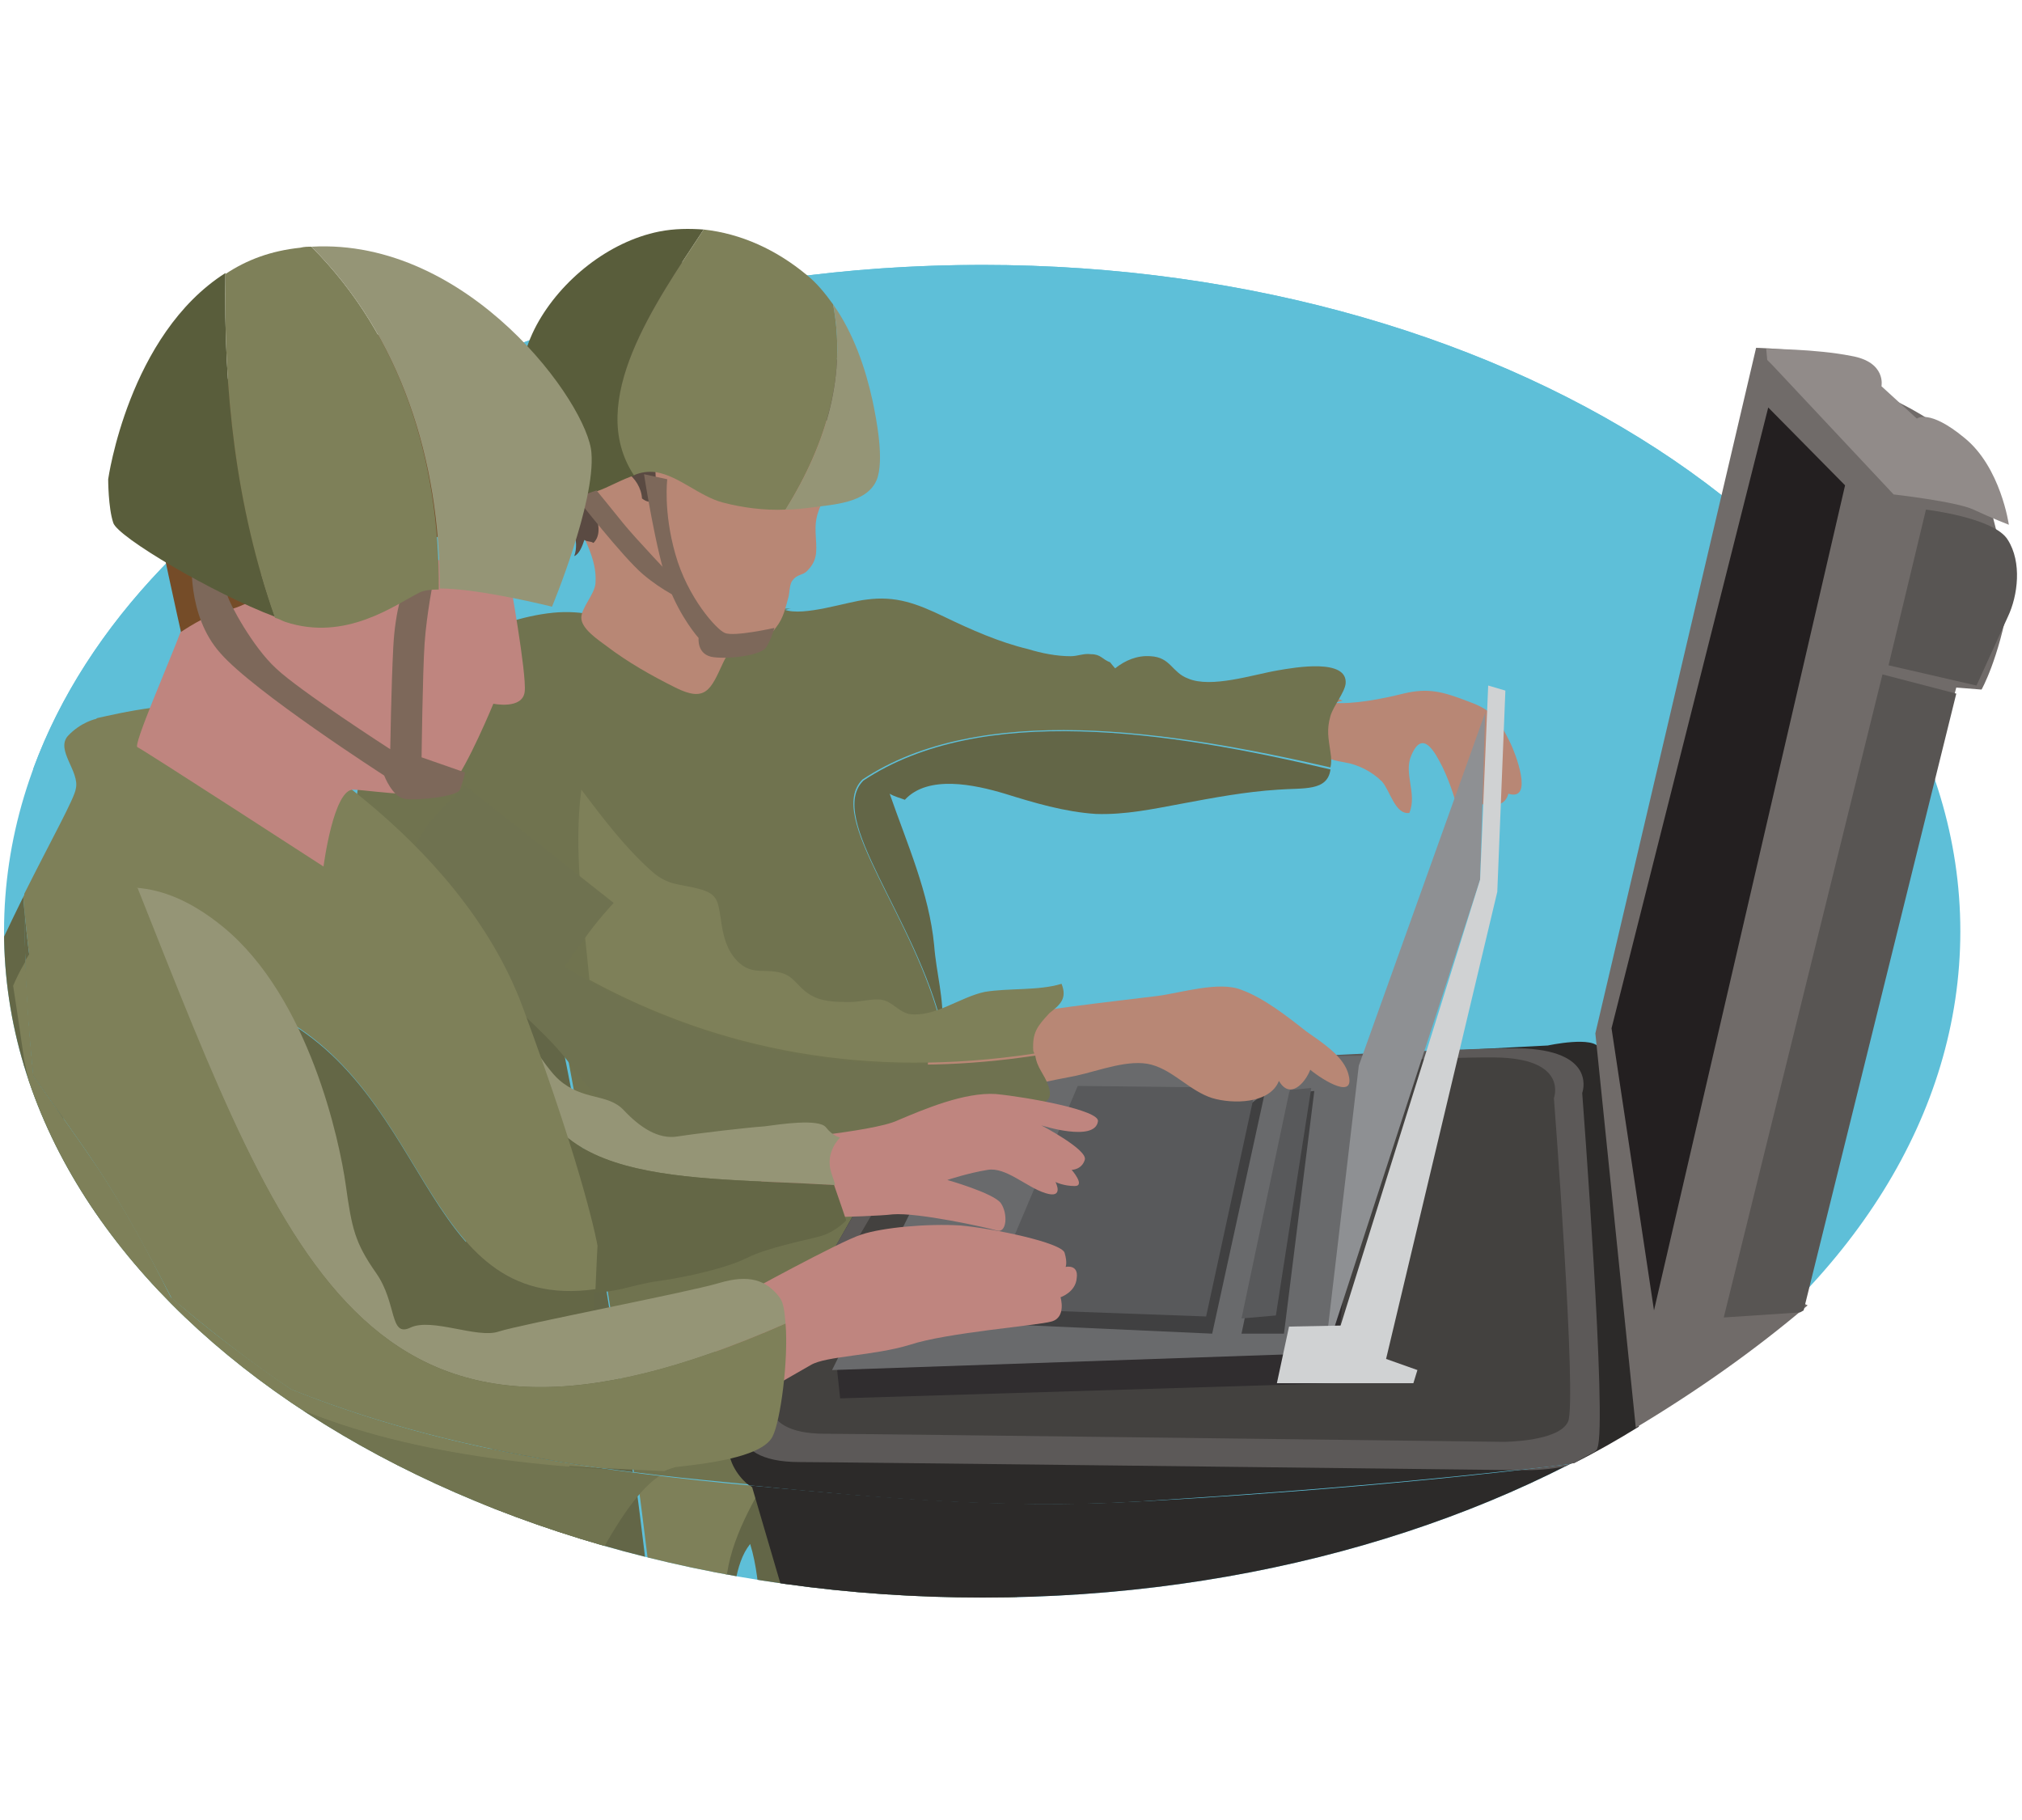<?xml version="1.0" encoding="UTF-8"?>
<svg xmlns="http://www.w3.org/2000/svg" xmlns:xlink="http://www.w3.org/1999/xlink" version="1.1" id="Layer_1" x="0px" y="0px" width="200px" height="180px" viewBox="0 0 200 180" xml:space="preserve">
<g>
	<g>
		<defs>
			<path id="SVGID_1_" d="M193.9,92.1c0,36.4-43.3,65.9-96.7,65.9S0.4,128.5,0.4,92.1c0-36.4,43.3-65.9,96.7-65.9     S193.9,55.7,193.9,92.1z"></path>
		</defs>
		<clipPath id="SVGID_00000183249132855281182440000000228285824191294128_">
			<use xlink:href="#SVGID_1_" overflow="visible"></use>
		</clipPath>
		<g clip-path="url(#SVGID_00000183249132855281182440000000228285824191294128_)">
			<path fill="#5EBFD8" d="M193.9,92.1c0,36.4-43.3,65.9-96.7,65.9S0.4,128.5,0.4,92.1c0-36.4,43.3-65.9,96.7-65.9     S193.9,55.7,193.9,92.1z"></path>
			<g>
				<path fill="#B88775" d="M132.1,69c-0.3,1-2,2.1-2,3.7c0,2.1,1.2,2.4,2.9,2.7c1.3,0.2,2.7,0.9,3.7,1.9c0.8,0.9,1.3,3.3,2.7,3.1      c0.8-1.9-0.6-3.9,0.2-5.7c1.1-2.6,2.3-0.4,3.1,1.2c0.8,1.7,1.3,3.3,1.7,5.1c0.7,3.3,1.9,0.5,2-1.5c1.1,0.2,2.4,0.4,2.8-1      c2.6,0.8,0.6-4.2,0.2-5c-1.1-2.2-1.6-3.2-4.1-4.1c-2.6-1-4-1.4-6.5-0.8c-2,0.5-5,1.1-7,0.9c0.3,0,0.6-0.1,1-0.2"></path>
				<path fill="#636647" d="M42.8,65.3c-1.1,0.9-2,2-2.7,3.2c-1.3,2.5-1,6.2-0.8,9c0.3,6,1.7,12.2,2.9,18.1c0.3,1.6,1.2,3,1.7,4.6      c0.4,1.5,0.5,3.2,0.8,4.7c0.6,2.9,1.7,5.7,2.2,8.6c0.5,3.4-0.4,6.7-0.8,10c-0.4,2.8,0.5,5.5,1.2,8.2c0.6,2.7,1.5,5.2,1.6,8      c0.2,3.5-0.8,7.1-1.4,10.5c-0.3,1.9-1.2,3.6-1.5,5.5c-0.4,2-0.1,4.1,0,6.1c0.1,1.9,0.1,3.5,0.5,5.3c0.5,2,1.3,2.3,3.2,2.5      c5.3,0.8,10.5,1.4,15.9,1.4c-2.1-22.7-5.4-45.5-10-68.2C51.5,94.4,39.1,81.9,42.8,65.3z"></path>
				<path fill="#636647" d="M72.1,160.8c0.5-2.8,0.5-6.1,2.1-8.1c1.3,4.2,0.7,8.8,2.1,13c1,2.9,1.3,3.7,4.5,3.5      c2.2-0.1,4.4-0.1,6.6-0.3c2.2-0.2,4.2-0.9,6.2-1.7c-5.5-10.2-9-20.3-12.3-30.5C77.2,144.7,69.4,152.8,72.1,160.8z"></path>
				<path fill="#7E8059" d="M131.7,71c0.3-1,1.4-2.3,1.5-3.2c0.2-2.5-5-1.6-6.7-1.3c-2.4,0.4-6.6,1.8-8.9,0.8      c-1.6-0.6-1.7-2.1-3.7-2.2c-1.3-0.1-2.5,0.4-3.5,1.2c-0.1-0.1-0.5-0.6-0.5-0.6c-0.8-0.3-0.9-0.8-1.9-0.8c-0.7-0.1-1.3,0.2-2,0.2      c-1.4,0-2.9-0.3-4.2-0.7c-2.9-0.7-5.6-1.9-8.3-3.2c-2.7-1.3-4.8-2.1-7.7-1.7c-1.9,0.2-6.2,1.7-8.1,1c-4.6,0.9-10.1,2.3-15,1.3      c-2.8-0.5-4.9-1.3-7.9-1c-3,0.3-6.1,1.4-8.8,2.7c-1.1,0.5-2.1,1.2-3,1.9c-3.6,16.6,8.7,29.1,12.9,37.4      c4.5,22.7,7.8,45.5,10,68.2c1,0,2.1,0,3.1,0c1-2.8,2.1-5.6,3-8.5c0.2-0.5,0.2-1.1,0.3-1.7c-2.6-8,5.1-16,9.1-24      c3.4,10.2,6.8,20.3,12.3,30.5c1.4-0.6,2.9-1.2,4.3-1.8c1-0.4,3.2-0.9,3.7-2.1c0.5-1-0.4-3.1-0.7-4.1c-1.9-7.3-7.7-14.5-7.3-22.4      c2-0.7,1.8-3.6,1.6-5.3c-0.3-2.3-0.5-4.7-0.2-7.1c0.7-4.8-0.8-9.8-1.2-14.7c-0.3-2.7-0.9-5.1-0.6-7.9c0-0.1,0-0.2,0-0.3      c-2.6-10.8-11.5-20.7-7.8-24.4c11.6-7.7,30.2-4.9,46.3-1.2c0.1-0.4,0.1-0.9,0-1.5C131.4,73.2,131.3,72.4,131.7,71z"></path>
				<path fill="#636647" d="M85.4,77.2c-3.7,3.7,5.2,13.6,7.8,24.4c0.2-2.8-0.6-5.4-0.8-8.1c-0.5-5.2-2.7-10.1-4.4-15      c0.5,0.3,1,0.4,1.5,0.6c2.3-2.5,6.9-1.5,9.9-0.6c2.9,0.9,5.9,1.8,9,2c2.9,0.1,5.7-0.5,8.4-1c3.2-0.6,6.4-1.2,9.6-1.4      c2.5-0.2,4.9,0.2,5.2-2C115.6,72.3,97,69.5,85.4,77.2z"></path>
				<path fill="#2C2A29" d="M78.6,161.4l-4.2-14.3c0,0-2.4-1.9-2.2-4c0.2-2.2,20.1-36.5,20.1-36.5l60.9-3.2c0,0,4.6-1,5.1,0.3      s4.9,40.8,3.9,42.2c-1,1.3-3.4,2.5-3.4,2.5v12.7c0,0-0.2,6.1-7.9,6.4c-6.9,0.3-64.5,2.5-67.3,0.7      C80.6,166.3,78.6,161.4,78.6,161.4z"></path>
				<path fill="#5C5958" d="M92.2,106.6l-18.7,32.6c0,0-2.4,5.4,5.6,5.4c3.6,0,72.1,0.8,72.1,0.8s5.9,0,6.9-2.2      c1-2.2-1.5-35.1-1.5-35.1s1.5-4-5.6-4.4C143.9,103.4,92.2,106.6,92.2,106.6z"></path>
				<path fill="#43413F" d="M93.8,107.2l-17.4,29.7c0,0-2.2,4.9,5.2,4.9c3.3,0,67.1,0.8,67.1,0.8s5.5,0,6.4-2c0.9-2-1.4-32-1.4-32      s1.4-3.7-5.2-4C141.9,104.3,93.8,107.2,93.8,107.2z"></path>
				<path fill="#636647" d="M77.2,60.2c0.1,0.1,0.2,0.1,0.4,0.1c0.2,0,0.4-0.1,0.7-0.1H77.2z"></path>
				<polygon fill="#302D2F" points="82.8,135.5 83.1,138.3 131.9,136.8 135.4,105.6     "></polygon>
				<polygon fill="#696A6C" points="97.5,104.9 82.3,135.5 131.6,133.8 135.3,104.4     "></polygon>
				<polygon fill="#404041" points="125.1,108.1 98,129 97.8,130.9 119.9,131.9     "></polygon>
				<polyline fill="#404041" points="127.7,108.5 122.8,131.9 127,131.9 130,107.9 127.8,108.1     "></polyline>
				<polygon fill="#58595B" points="124.2,107.6 106.6,107.4 97.3,129.4 119.3,130.2     "></polygon>
				<polyline fill="#58595B" points="127.5,108.1 122.8,130.4 126.2,130.1 129.7,107.6 127.6,107.8     "></polyline>
				<polygon fill="#8E9093" points="146.9,70.5 134.4,105.4 131,134.3 146.4,87     "></polygon>
				<polygon fill="#D0D2D3" points="137.1,134.4 148.1,88.2 148.9,68.3 147.2,67.8 146.4,87 132.6,131.1 127.5,131.2 126.3,136.8       139.8,136.8 140.2,135.5     "></polygon>
				<path fill="#706B69" d="M173.7,34.4c0,0,8.3,0.2,9.4,1.9c1.2,1.7,1.7,2.2,1.7,2.2s10,3.5,11.5,9.4c1.5,5.9,1.7,6.7,1.7,6.7      s1.9-0.8,0.8,4.9c-1,5.7-2.7,8.8-2.7,8.8l-2.5-0.2l-16.2,60.4l1.9,0.8c0,0-0.5,8.3-4.6,10c-4.1,1.7-8.6,2-7.9,1.9      c0.7-0.2-1.3,4.4-1.3,4.4l-3.2-0.8l-4.4-42.5L173.7,34.4z"></path>
				<polygon fill="#231F20" points="174.9,40.3 182.5,48 163.6,129.6 159.4,101.7     "></polygon>
				<polygon fill="#585553" points="186.2,66.8 170.5,130.4 178.3,129.9 193.5,68.6     "></polygon>
				<path fill="#585553" d="M190.5,50.4c0,0,6.8,0.8,8.1,3c1.4,2.2,1,5.5,0,7.6c-1,2.2-3.1,6.8-3.1,6.8l-8.7-2L190.5,50.4z"></path>
				<path fill="#B88775" d="M57.5,34.9c-1.7,2-2.1,5.7-2.2,8.1c-0.1,2.6,0.5,5.2,1.4,7.6c0.8,2.4,2.4,4.5,2.2,7.1      c-0.1,1.1-1.4,2.4-1.4,3.4c0,1.1,1.7,2.2,2.5,2.8c2.1,1.6,4.4,2.9,6.8,4.1c3,1.5,3.5,0.2,4.7-2.4c0.8-1.7,0.9-0.9,2.6-1.5      c1.1-0.4,2-1.1,2.7-2.1c0.7-0.9,0.9-1.9,1.2-3c0.1-0.4,0.1-1.3,0.4-1.6c0.4-0.6,1-0.5,1.4-0.9c1-1,1-1.8,0.9-3.3      c-0.1-1.6,0-2.2,0.7-3.7c1.4-3.1,2.1-6.3,1.5-9.5c-1.1-5.4-4.1-9.6-9.6-11.3c-5.8-1.8-14.4,1.4-16.7,7.6      c0.2-0.1,0.4-0.3,0.5-0.5"></path>
				<path fill="#5A4A42" d="M55.8,33.4c-2.2,2.8-3.3,7-2.7,11c0.5,3.1,4.8,7.6,3.7,10.6c0.5-0.2,0.8-1,1-1.6      c0.3,0.2,0.6,0.1,0.9,0.3c1.6-1.6-1.3-4.7,0.6-6.7c1.7-1.8,4.1,0.3,4.2,2.3c2,1.5,1.2-2.8,1.3-3.7c0.3-2.5,2-2.5,3.9-3      c1.6-0.5,1.8-2.1,4.2-1.7c2.2,0.4,3.9,1.4,5.7,2.5c-0.3-1.1-1.2-2.3-1.1-3.5c2.2-1.2,4.5,3.1,6.9,2.7c3.2-0.5-0.5-5.7-1.5-6.9      c-3.2-3.8-6.8-7.6-11.7-9.2c-5.5-1.9-14.1,1.2-15.4,7.4"></path>
				<path fill="#6B6E4C" d="M69.6,22.7c-1.4-0.1-2.9-0.1-4.4,0.2c-5,1-9.7,4.8-12.1,9.2c-1.3,2.4-1.8,5-2.1,7.6      c-0.1,1.3,0,2.8,0.2,4.1c0.2,1.1,1,2.7,0.9,3.5l-0.3,0.2c1.4,1.3,5.4,1.6,7.2,1.1c1.2-0.4,2.5-1.2,3.8-1.6      C57.9,39.7,64.8,30,69.6,22.7z"></path>
				<path fill="#7E8059" d="M82.4,30.1c-0.8-1.1-1.6-2.1-2.6-2.9c-3-2.5-6.5-4.1-10.2-4.5c-4.8,7.3-11.7,17-6.9,24.3      c0.7-0.3,1.4-0.4,2.2-0.3c2.3,0.4,4.3,2.4,6.6,3c1.9,0.5,4.1,0.8,6.2,0.7C81.9,43.6,83.7,36.9,82.4,30.1z"></path>
				<path fill="#878865" d="M86.3,39.6c-0.7-3.2-1.9-6.7-3.9-9.5c1.3,6.8-0.5,13.6-4.7,20.3c0.9,0,1.7-0.1,2.5-0.2      c2.1-0.3,5.5-0.4,6.5-2.7C87.5,45.6,86.7,41.5,86.3,39.6z"></path>
				<path fill="#918B89" d="M174.8,35.6l0.5,0.5l12,12.8c0,0,6.2,0.7,7.9,1.5c1.7,0.8,3.5,1.5,3.5,1.5s-0.8-5.7-4.4-8.6      c-3.5-2.9-4.7-1.9-4.7-1.9l-3.5-3.2c0,0,0.5-2.4-3-3c-3.5-0.7-8.4-0.7-8.4-0.7"></path>
				<g>
					<path fill="#B88775" d="M97.6,100.9c5.5-1.1,11.2-1.7,16.9-2.4c2.3-0.3,6.1-1.5,8.3-0.6c2.2,0.8,4.5,2.6,6.4,4.1       c1.4,1,3.5,2.3,4.1,4c1,3-2.5,0.8-3.7-0.2c-0.5,1.3-2,3-3.1,1.1c-0.9,2.3-4.6,2.3-6.6,1.7c-2.2-0.7-3.8-2.7-6-3.3       c-2.2-0.6-5.2,0.6-7.5,1.1c-2.7,0.5-5.3,1.1-7.9,1.7c-1.7,0.4-4.5,1.7-6.2,1.3c-0.5-1.7-0.8-3.6-0.3-5.4c0.2-0.7,0.5-1.7,1-2.2       c0.8-0.6,1.9-0.1,2.7-0.7"></path>
					<path fill="#959576" d="M102.4,104.4c0-0.1-0.1-0.2-0.1-0.3c-0.1-1.8,0.4-2.4,1.6-3.7c0.9-1,1.7-1.6,1.1-3.1       c-2.3,0.7-5.2,0.4-7.6,0.8c-2.4,0.5-4.9,2.5-7.4,2.2c-1.1-0.2-1.7-1.2-2.7-1.4c-0.8-0.2-2.2,0.2-3.2,0.2c-1.4,0-2.9,0-4.1-0.8       c-1.2-0.8-1.5-1.8-2.8-2.1c-1.5-0.4-2.7,0.2-4-0.9c-1.3-1.1-1.7-2.8-1.9-4.4c-0.3-1.8-0.3-2.5-2.2-3c-1.9-0.5-3-0.3-4.6-1.7       c-5.2-4.6-8.5-11-13.5-15.8l0.2-0.2c-3.2-0.9-7-2.6-10.4-2.3c-3.3,0.3-4.1,2.8-4.6,5.5c-0.3,1.7-0.7,3.5-0.9,5.2       C53.6,98.3,75.2,108.5,102.4,104.4z"></path>
					<path fill="#6F7250" d="M102.4,104.4c-27.2,4.1-48.8-6.1-67.1-25.7c-0.1,1.6,0,3.2,0.6,4.8c2.3,5.7,9.1,9.6,13.1,14.1       c2.5,2.7,5.4,4.9,7.5,7.8c2,2.8,4.3,4.9,7.3,6.4c6.6,3.4,13.7,1.9,20.7,1.2c3.3-0.3,6.7,0.1,10-0.4c2.6-0.4,5.2-2.1,7.6-3.1       c1.3-0.5,2.1-0.6,1.6-2.1C103.3,106.2,102.6,105.7,102.4,104.4z"></path>
				</g>
				<path fill="#6F7250" d="M46,77.7c0,0-2,1.9-3.4,3.5c-1.3,1.7-2.5,4.2-2.5,4.2l13.7,13c0,0,2.5-3.5,3.9-5.4c1.3-1.9,3-3.7,3-3.7      L46,77.7z"></path>
				<path fill="#7D685A" d="M63.7,46.9c0,0,1.2,7.8,2.4,11c1.2,3.2,3,5.2,3,5.2s-0.2,1.7,1.5,1.9c1.7,0.2,4.7-0.2,5.2-1      c0.5-0.8,0.8-1.9,0.8-1.9s-4,0.9-4.9,0.5c-0.8-0.3-3.7-3.5-4.9-7.8c-1.2-4.2-0.8-7.4-0.8-7.4"></path>
				<path fill="#7D685A" d="M57,49.2c0,0,4.6,5.9,6.6,7.6c2,1.7,3.9,2.5,3.9,2.5l-0.7-1.9c0,0-4-4.2-5.2-5.7      c-1.2-1.5-2.6-3.2-2.6-3.2L57,49.2z"></path>
			</g>
			<g>
				<path fill="#BF857F" d="M75,113.1c0.6-0.3,11.3-1.1,13.8-2.3c2.6-1.1,6.6-2.8,9.7-2.6c3.1,0.3,10.3,1.6,10.1,2.7      c-0.3,2.1-5.6,0.4-5.6,0.4s4.6,2.4,4.3,3.4c-0.3,1-1.3,1-1.3,1s1.4,1.6,0.3,1.6c-1.1,0-1.9-0.4-1.9-0.4s0.9,1.7-1,1.1      c-1.9-0.6-3.9-2.6-5.7-2.3c-1.9,0.3-4,1-4,1s4.6,1.3,5.3,2.3c0.7,1,0.6,3-0.4,2.7c-1-0.3-7.8-1.8-10.3-1.6      c-2.4,0.3-12.7,0.4-12.7,0.4L75,113.1z"></path>
				<path fill="#646746" d="M46,92.1c0,0,6.8,12.4,9.3,14.5c2.4,2.1,4.9,1.3,6.4,3c1.6,1.7,3.4,2.8,5.3,2.6c1.9-0.3,7-0.9,8.6-1      c1.6-0.1,5.4-0.7,6.1,0.1c0.7,0.9,1.4,1,1.4,1s-1.4,1.4-0.9,3.4c0.6,2,1.6,4.8,1.6,4.8s-1.1,1.1-2.7,1.6      c-1.6,0.4-5.1,1.1-7.1,2.1c-2,1-6,1.8-8.8,2.3c-2.8,0.4-4.1,1.3-6.8,1.1c-2.7-0.1-13-20.5-13.4-21C44.4,106.4,46,92.1,46,92.1z"></path>
				<path fill="#646746" d="M59.5,153.4c-38.7-0.2-54.8-32.6-57.2-64.7C-0.5,94.4-3.6,101-4.3,105c-1.4,7.8,15.5,41.5,15.6,42.5      c0.2,0.9-0.1,5.1-3.7,13c-3.5,8-1.4,17.9-1.4,17.9l55.3-3.1c0,0-1.8-10.6-1.8-18.8C59.8,155.4,59.7,154.3,59.5,153.4z"></path>
				<path fill="#7E8059" d="M55.3,147c0,0,2.6-4.9,2.8-6c0-0.3,0.2-2,0.3-4.1c-9.7,3.7-19,0.5-25.5-2.8      c-11.6-7.7-15.4-23.2-7.7-34.8c17.8,7.1,15.9,30.7,33.8,28.2c0.1-2.5,0.2-4.3,0.2-4.3s-1.1-6.6-7.4-23.6      c-6.3-17-25.3-27.6-29.3-29.3c-3.6-1.5-11.3,0.4-12.7,0.7c-0.1,0-0.2,0.1-0.2,0.1s-1.5,0.3-2.8,1.7c-1.2,1.4,1.2,3.5,0.8,5.2      C7.4,78.9,5,83.4,2.3,88.7c2.4,32.1,18.5,64.5,57.2,64.7C58.6,148,55.3,147,55.3,147z"></path>
				<path fill="#646746" d="M25.1,99.4c-7.7,11.6-3.9,27,7.7,34.8c6.5,3.3,15.8,6.5,25.5,2.8c0.2-2.8,0.4-6.5,0.5-9.4      C41.1,130,43,106.5,25.1,99.4z"></path>
				<path fill="#BF857F" d="M73.2,128.2c0,0,9.8-5.4,12-6.1c2.1-0.7,6.5-1.1,9.8-0.9c3.3,0.3,10,1.7,10.3,2.7c0.3,1,0.1,1.4,0.1,1.4      s1.3-0.3,1.1,1.1c-0.1,1.4-1.6,1.9-1.6,1.9s0.6,2-0.9,2.4c-1.4,0.4-10.4,1.1-14,2.3c-3.6,1.1-8.3,1.1-9.8,2      c-1.6,0.9-8,4.6-8,4.6l-2.4-9.7L73.2,128.2z"></path>
				<path fill="#959576" d="M77.7,130.9c-0.1-1.2-0.2-2.1-0.6-2.6c-1.3-1.7-3-2.3-6-1.4c-3,0.9-19.7,4.1-21.8,4.8      c-2.1,0.7-6.6-1.4-8.7-0.4c-2.1,1-1.3-2.4-3.4-5.4c-2.1-3-2.4-4.4-3-8.7c-0.6-4.3-3.6-18.5-12.1-25.5c-3.3-2.7-6.1-3.7-8.6-3.9      C28.8,126,36.6,149,77.7,130.9z"></path>
				<path fill="#717450" d="M2.3,105c1.2,7.5,3,18.4,4.3,21.4c2,4.7,3.1,5.3,4.6,8.1c1.4,2.9,1.3,2.7,3.9,5.7      c2.6,3,8.7,16.2,16.8,16.7c8.1,0.4,14.1-2.4,18.4-1.4c4.3,1,6.4,3,9-1.7c2.2-4,4.4-7.2,6.6-8.2C37,144.6,9.4,138.9,2.3,105z"></path>
				<path fill="#7E8059" d="M65.8,145.5c0.4-0.2,0.8-0.3,1.1-0.4c2.6-0.3,8.5-0.9,9.6-3c0.7-1.6,1.5-7.6,1.3-11.3      C36.6,149,28.8,126,13.6,87.8c-8.3-0.5-12.3,9.7-12.3,9.7s0.5,3.2,1.1,7.4C9.4,138.9,37,144.6,65.8,145.5z"></path>
				<g>
					<path fill="#BF857F" d="M50.4,57.2c0,0,1.7,9.4,1.5,11.2c-0.2,1.8-3.1,1.2-3.1,1.2s-2.6,6.3-4.1,8c-1.5,1.7-7.5,0.6-9.7,0.5       C33,77.9,32,85.7,32,85.7S14.1,74.1,13.6,73.9c-0.5-0.1,3.1-8.3,4.3-11.5c1.1-2.8,0.6-11.9,0.5-14.1c0-0.3,0-0.5,0-0.5L50,57.4       "></path>
					<path fill="#754C28" d="M15.9,43.6c0,0-0.6,4.9-0.5,6.6c0.1,1.7,2.5,12.3,2.5,12.3s2.5-1.7,4-2c1.5-0.3,2.6-0.9,2.6-0.9       s1.5-4.9,3.8-4.6c2.3,0.3,2.8,3.1,2.8,3.1s2.9,0.3,3.8-1.1c0.9-1.4,11-5.2,13.8-5.2c2.8,0,5.2-0.8,5.2-0.8S46.1,31.6,34.3,33       C22.5,34.4,15.9,43.6,15.9,43.6z"></path>
					<path fill="#7D685A" d="M19,55.1c0,0-0.6,5.7,2.8,9.5C25.1,68.4,38,76.7,38,76.7s0.8,2.1,2,2.3c1.2,0.2,5.2-0.2,5.5-0.9       c0.3-0.8,0.5-1.7,0.5-1.7l-4.3-1.5c0,0,0.1-8.4,0.3-11.3c0.2-2.9,0.9-6.4,0.9-6.4L40,58c0,0-0.9,2.1-1.1,6       c-0.2,3.8-0.3,10.1-0.3,10.1s-9-5.8-11.3-8c-2.3-2.1-4.6-6.4-4.8-7.2C22.4,58.1,19,55.1,19,55.1z"></path>
					<path fill="#7E8059" d="M10.7,47.4c0,0,2.9-21.3,19-23c16.1-1.7,28.5,15.5,28.8,20.4c0.3,4.9-4,15.2-4,15.2s-10.6-2.8-13-1.5       c-2.5,1.2-7.4,4.9-13.3,2.9c-6-2-16.6-8.1-17-9.7C10.7,50.2,10.7,47.4,10.7,47.4z"></path>
				</g>
			</g>
		</g>
	</g>
	<g>
		<path fill="#5EBFD8" d="M97.1,26.2C51.8,26.2,13.8,47.4,3.3,76c-1.3,10.2-1,20.3,0,30.4c2.1,3,4.2,5.9,6.3,9    c2.8,4.2,5.1,8.5,7.3,12.9c3.8,3.3,7.8,6.3,11.9,9.1c13.9,5.6,28.2,7.8,43.1,9.3c13.9,1.3,26.8,2.6,40.7,1.8    c4-0.2,23.5-1.3,42.6-3.7c23.4-12,38.6-31.1,38.6-52.7C193.9,55.7,150.6,26.2,97.1,26.2z"></path>
		<g>
			<path fill="#B88775" d="M132.1,69c-0.3,1-2,2.1-2,3.7c0,2.1,1.2,2.4,2.9,2.7c1.3,0.2,2.7,0.9,3.7,1.9c0.8,0.9,1.3,3.3,2.7,3.1     c0.8-1.9-0.6-3.9,0.2-5.7c1.1-2.6,2.3-0.4,3.1,1.2c0.8,1.7,1.3,3.3,1.7,5.1c0.7,3.3,1.9,0.5,2-1.5c1.1,0.2,2.4,0.4,2.8-1     c2.6,0.8,0.6-4.2,0.2-5c-1.1-2.2-1.6-3.2-4.1-4.1c-2.6-1-4-1.4-6.5-0.8c-2,0.5-5,1.1-7,0.9c0.3,0,0.6-0.1,1-0.2"></path>
			<path fill="#636647" d="M42.1,95.6c0.3,1.6,1.2,3,1.7,4.6c0.4,1.5,0.5,3.2,0.8,4.7c0.6,2.9,1.7,5.7,2.2,8.6     c0.5,3.4-0.4,6.7-0.8,10c-0.4,2.8,0.5,5.5,1.2,8.2c0.6,2.7,1.5,5.2,1.6,8c0.1,1.2,0,2.4-0.2,3.6c4.6,1,9.3,1.7,14,2.3     c-1.9-14.3-4.2-28.6-7.1-42.9c-4.2-8.4-16.5-20.8-12.9-37.4c-1.1,0.9-2,2-2.7,3.2c-1.3,2.5-1,6.2-0.8,9     C39.5,83.6,41,89.7,42.1,95.6z"></path>
			<path fill="#70734F" d="M62.7,145.6c3.1,0.4,6.1,0.7,9.2,1c1.1,0.1,2.1,0.2,3.1,0.3c2-3.4,4.4-6.8,6.1-10.2     c1.2,3.7,2.5,7.4,3.9,11.1c3.8,0.3,7.6,0.5,11.4,0.7c-1.7-3.8-3.1-7.7-2.9-11.7c2-0.7,1.8-3.6,1.6-5.3c-0.3-2.3-0.5-4.7-0.2-7.1     c0.7-4.8-0.8-9.8-1.2-14.7c-0.3-2.7-0.9-5.1-0.6-7.9c0-0.1,0-0.2,0-0.3c-2.6-10.8-11.5-20.7-7.8-24.4c11.6-7.7,30.2-4.9,46.3-1.2     c0.1-0.4,0.1-0.9,0-1.5c-0.2-1.4-0.4-2.2,0-3.6c0.3-1,1.4-2.3,1.5-3.2c0.2-2.5-5-1.6-6.7-1.3c-2.4,0.4-6.6,1.8-8.9,0.8     c-1.6-0.6-1.7-2.1-3.7-2.2c-1.3-0.1-2.5,0.4-3.5,1.2c-0.1-0.1-0.5-0.6-0.5-0.6c-0.8-0.3-0.9-0.8-1.9-0.8c-0.7-0.1-1.3,0.2-2,0.2     c-1.4,0-2.9-0.3-4.2-0.7c-2.9-0.7-5.6-1.9-8.3-3.2c-2.7-1.3-4.8-2.1-7.7-1.7c-1.9,0.2-6.2,1.7-8.1,1c-4.6,0.9-10.1,2.3-15,1.3     c-2.8-0.5-4.9-1.3-7.9-1c-3,0.3-6.1,1.4-8.8,2.7c-1.1,0.5-2.1,1.2-3,1.9c-3.6,16.6,8.7,29.1,12.9,37.4     C58.5,117,60.8,131.3,62.7,145.6z"></path>
			<path fill="#636647" d="M85.4,77.2c-3.7,3.7,5.2,13.6,7.8,24.4c0.2-2.8-0.6-5.4-0.8-8.1c-0.5-5.2-2.7-10.1-4.4-15     c0.5,0.3,1,0.4,1.5,0.6c2.3-2.5,6.9-1.5,9.9-0.6c2.9,0.9,5.9,1.8,9,2c2.9,0.1,5.7-0.5,8.4-1c3.2-0.6,6.4-1.2,9.6-1.4     c2.5-0.2,4.9,0.2,5.2-2C115.6,72.3,97,69.5,85.4,77.2z"></path>
			<path fill="#2C2A29" d="M155.7,144.7c2.2-1.1,4.3-2.3,6.4-3.6c-0.6-10.8-3.5-36.3-3.9-37.4c-0.5-1.3-5.1-0.3-5.1-0.3l-60.9,3.2     c0,0-19.9,34.3-20.1,36.5c-0.1,1.8,1.4,3.4,2,3.8c13.1,1.3,25.4,2.4,38.6,1.6C116.8,148.2,136.5,147.1,155.7,144.7z"></path>
			<path fill="#5C5958" d="M155.7,144.7c0.7-0.4,1.4-0.8,2-1.1c0.1-0.1,0.3-0.2,0.3-0.4c1-2.2-1.5-35.1-1.5-35.1s1.5-4-5.6-4.4     c-7.1-0.3-58.7,2.9-58.7,2.9l-18.7,32.6c0,0-2.4,5.4,5.6,5.4c3.3,0,61.9,0.7,70.9,0.8C151.8,145.2,153.8,145,155.7,144.7z"></path>
			<path fill="#43413F" d="M93.8,107.2l-17.4,29.7c0,0-2.2,4.9,5.2,4.9c3.3,0,67.1,0.8,67.1,0.8s5.5,0,6.4-2c0.9-2-1.4-32-1.4-32     s1.4-3.7-5.2-4C141.9,104.3,93.8,107.2,93.8,107.2z"></path>
			<path fill="#636647" d="M77.2,60.2c0.1,0.1,0.2,0.1,0.4,0.1c0.2,0,0.4-0.1,0.7-0.1H77.2z"></path>
			<polygon fill="#302D2F" points="82.8,135.5 83.1,138.3 131.9,136.8 135.4,105.6    "></polygon>
			<polygon fill="#696A6C" points="97.5,104.9 82.3,135.5 131.6,133.8 135.3,104.4    "></polygon>
			<polygon fill="#404041" points="125.1,108.1 98,129 97.8,130.9 119.9,131.9    "></polygon>
			<polyline fill="#404041" points="127.7,108.5 122.8,131.9 127,131.9 130,107.9 127.8,108.1    "></polyline>
			<polygon fill="#58595B" points="124.2,107.6 106.6,107.4 97.3,129.4 119.3,130.2    "></polygon>
			<polyline fill="#58595B" points="127.5,108.1 122.8,130.4 126.2,130.1 129.7,107.6 127.6,107.8    "></polyline>
			<polygon fill="#8E9093" points="146.9,70.5 134.4,105.4 131,134.3 146.4,87    "></polygon>
			<polygon fill="#D0D2D3" points="137.1,134.4 148.1,88.2 148.9,68.3 147.2,67.8 146.4,87 132.6,131.1 127.5,131.2 126.3,136.8      139.8,136.8 140.2,135.5    "></polygon>
			<path fill="#706B69" d="M198,54.6c0,0-0.2-0.8-1.7-6.7c-1.5-5.9-11.5-9.4-11.5-9.4s-0.5-0.5-1.7-2.2c-1.2-1.7-9.4-1.9-9.4-1.9     l-15.9,67.8l4,39c6-3.6,11.7-7.6,17-12.1l-1.5-0.7l16.2-60.4l2.5,0.2c0,0,1.7-3,2.7-8.8C199.9,53.8,198,54.6,198,54.6z"></path>
			<polygon fill="#231F20" points="174.9,40.3 182.5,48 163.6,129.6 159.4,101.7    "></polygon>
			<path fill="#585553" d="M178.4,129.6l15.1-61l-7.3-1.9l-15.7,63.6l7.5-0.5C178.1,129.8,178.2,129.7,178.4,129.6z"></path>
			<path fill="#585553" d="M190.5,50.4c0,0,6.8,0.8,8.1,3c1.4,2.2,1,5.5,0,7.6c-1,2.2-3.1,6.8-3.1,6.8l-8.7-2L190.5,50.4z"></path>
			<path fill="#B88775" d="M57.5,34.9c-1.7,2-2.1,5.7-2.2,8.1c-0.1,2.6,0.5,5.2,1.4,7.6c0.8,2.4,2.4,4.5,2.2,7.1     c-0.1,1.1-1.4,2.4-1.4,3.4c0,1.1,1.7,2.2,2.5,2.8c2.1,1.6,4.4,2.9,6.8,4.1c3,1.5,3.5,0.2,4.7-2.4c0.8-1.7,0.9-0.9,2.6-1.5     c1.1-0.4,2-1.1,2.7-2.1c0.7-0.9,0.9-1.9,1.2-3c0.1-0.4,0.1-1.3,0.4-1.6c0.4-0.6,1-0.5,1.4-0.9c1-1,1-1.8,0.9-3.3     c-0.1-1.6,0-2.2,0.7-3.7c1.4-3.1,2.1-6.3,1.5-9.5c-1.1-5.4-4.1-9.6-9.6-11.3c-5.8-1.8-14.4,1.4-16.7,7.6c0.2-0.1,0.4-0.3,0.5-0.5     "></path>
			<path fill="#5A4A42" d="M55.8,33.4c-2.2,2.8-3.3,7-2.7,11c0.5,3.1,4.8,7.6,3.7,10.6c0.5-0.2,0.8-1,1-1.6c0.3,0.2,0.6,0.1,0.9,0.3     c1.6-1.6-1.3-4.7,0.6-6.7c1.7-1.8,4.1,0.3,4.2,2.3c2,1.5,1.2-2.8,1.3-3.7c0.3-2.5,2-2.5,3.9-3c1.6-0.5,1.8-2.1,4.2-1.7     c2.2,0.4,3.9,1.4,5.7,2.5c-0.3-1.1-1.2-2.3-1.1-3.5c2.2-1.2,4.5,3.1,6.9,2.7c3.2-0.5-0.5-5.7-1.5-6.9c-3.2-3.8-6.8-7.6-11.7-9.2     c-5.5-1.9-14.1,1.2-15.4,7.4"></path>
			<path fill="#595D3B" d="M69.6,22.7c-1.4-0.1-2.9-0.1-4.4,0.2c-5,1-9.7,4.8-12.1,9.2c-1.3,2.4-1.8,5-2.1,7.6     c-0.1,1.3,0,2.8,0.2,4.1c0.2,1.1,1,2.7,0.9,3.5l-0.3,0.2c1.4,1.3,5.4,1.6,7.2,1.1c1.2-0.4,2.5-1.2,3.8-1.6     C57.9,39.7,64.8,30,69.6,22.7z"></path>
			<path fill="#7E8059" d="M82.4,30.1c-0.8-1.1-1.6-2.1-2.6-2.9c-3-2.5-6.5-4.1-10.2-4.5c-4.8,7.3-11.7,17-6.9,24.3     c0.7-0.3,1.4-0.4,2.2-0.3c2.3,0.4,4.3,2.4,6.6,3c1.9,0.5,4.1,0.8,6.2,0.7C81.9,43.6,83.7,36.9,82.4,30.1z"></path>
			<path fill="#959576" d="M86.3,39.6c-0.7-3.2-1.9-6.7-3.9-9.5c1.3,6.8-0.5,13.6-4.7,20.3c0.9,0,1.7-0.1,2.5-0.2     c2.1-0.3,5.5-0.4,6.5-2.7C87.5,45.6,86.7,41.5,86.3,39.6z"></path>
			<path fill="#918B89" d="M174.8,35.6l0.5,0.5l12,12.8c0,0,6.2,0.7,7.9,1.5c1.7,0.8,3.5,1.5,3.5,1.5s-0.8-5.7-4.4-8.6     c-3.5-2.9-4.7-1.9-4.7-1.9l-3.5-3.2c0,0,0.5-2.4-3-3c-3.5-0.7-8.4-0.7-8.4-0.7"></path>
			<g>
				<path fill="#B88775" d="M97.6,100.9c5.5-1.1,11.2-1.7,16.9-2.4c2.3-0.3,6.1-1.5,8.3-0.6c2.2,0.8,4.5,2.6,6.4,4.1      c1.4,1,3.5,2.3,4.1,4c1,3-2.5,0.8-3.7-0.2c-0.5,1.3-2,3-3.1,1.1c-0.9,2.3-4.6,2.3-6.6,1.7c-2.2-0.7-3.8-2.7-6-3.3      c-2.2-0.6-5.2,0.6-7.5,1.1c-2.7,0.5-5.3,1.1-7.9,1.7c-1.7,0.4-4.5,1.7-6.2,1.3c-0.5-1.7-0.8-3.6-0.3-5.4c0.2-0.7,0.5-1.7,1-2.2      c0.8-0.6,1.9-0.1,2.7-0.7"></path>
				<path fill="#70734F" d="M57.5,78.2c-2-2.7-4.1-5.4-6.5-7.7l0.2-0.2c-3.2-0.9-7-2.6-10.4-2.3c-3.3,0.3-4.1,2.8-4.6,5.5      c-0.3,1.7-0.7,3.5-0.9,5.2c7.2,7.6,14.8,13.9,23.1,18.3C57.8,90.6,56.8,84.4,57.5,78.2z"></path>
				<path fill="#7E8059" d="M105,97.3c-2.3,0.7-5.2,0.4-7.6,0.8c-2.4,0.5-4.9,2.5-7.4,2.2c-1.1-0.2-1.7-1.2-2.7-1.4      c-0.8-0.2-2.2,0.2-3.2,0.2c-1.4,0-2.9,0-4.1-0.8c-1.2-0.8-1.5-1.8-2.8-2.1c-1.5-0.4-2.7,0.2-4-0.9c-1.3-1.1-1.7-2.8-1.9-4.4      c-0.3-1.8-0.3-2.5-2.2-3c-1.9-0.5-3-0.3-4.6-1.7c-2.7-2.4-4.8-5.2-7-8.1c-0.8,6.1,0.2,12.4,0.8,18.8c12.9,7,27.4,9.8,44,7.3      c0-0.1-0.1-0.2-0.1-0.3c-0.1-1.8,0.4-2.4,1.6-3.7C104.8,99.4,105.6,98.8,105,97.3z"></path>
				<path fill="#6F7250" d="M102.4,104.4c-27.2,4.1-48.8-6.1-67.1-25.7c-0.1,1.6,0,3.2,0.6,4.8c2.3,5.7,9.1,9.6,13.1,14.1      c2.5,2.7,5.4,4.9,7.5,7.8c2,2.8,4.3,4.9,7.3,6.4c6.6,3.4,13.7,1.9,20.7,1.2c3.3-0.3,6.7,0.1,10-0.4c2.6-0.4,5.2-2.1,7.6-3.1      c1.3-0.5,2.1-0.6,1.6-2.1C103.3,106.2,102.6,105.7,102.4,104.4z"></path>
			</g>
			<path fill="#6F7250" d="M46,77.7c0,0-2,1.9-3.4,3.5c-1.3,1.7-2.5,4.2-2.5,4.2l13.7,13c0,0,2.5-3.5,3.9-5.4c1.3-1.9,3-3.7,3-3.7     L46,77.7z"></path>
			<path fill="#7D685A" d="M63.7,46.9c0,0,1.2,7.8,2.4,11c1.2,3.2,3,5.2,3,5.2s-0.2,1.7,1.5,1.9c1.7,0.2,4.7-0.2,5.2-1     c0.5-0.8,0.8-1.9,0.8-1.9s-4,0.9-4.9,0.5c-0.8-0.3-3.7-3.5-4.9-7.8c-1.2-4.2-0.8-7.4-0.8-7.4"></path>
			<path fill="#7D685A" d="M57,49.2c0,0,4.6,5.9,6.6,7.6c2,1.7,3.9,2.5,3.9,2.5l-0.7-1.9c0,0-4-4.2-5.2-5.7     c-1.2-1.5-2.6-3.2-2.6-3.2L57,49.2z"></path>
		</g>
		<g>
			<path fill="#BF857F" d="M75,113.1c0.6-0.3,11.3-1.1,13.8-2.3c2.6-1.1,6.6-2.8,9.7-2.6c3.1,0.3,10.3,1.6,10.1,2.7     c-0.3,2.1-5.6,0.4-5.6,0.4s4.6,2.4,4.3,3.4c-0.3,1-1.3,1-1.3,1s1.4,1.6,0.3,1.6c-1.1,0-1.9-0.4-1.9-0.4s0.9,1.7-1,1.1     c-1.9-0.6-3.9-2.6-5.7-2.3c-1.9,0.3-4,1-4,1s4.6,1.3,5.3,2.3c0.7,1,0.6,3-0.4,2.7c-1-0.3-7.8-1.8-10.3-1.6     c-2.4,0.3-12.7,0.4-12.7,0.4L75,113.1z"></path>
			<path fill="#959576" d="M82.6,117.2c-0.1-0.5-0.3-0.9-0.4-1.3c-0.6-2,0.9-3.4,0.9-3.4s-0.7-0.1-1.4-1c-0.7-0.9-4.6-0.3-6.1-0.1     c-1.6,0.1-6.7,0.7-8.6,1c-1.9,0.3-3.7-0.9-5.3-2.6c-1.6-1.7-4-0.9-6.4-3c-0.7-0.6-1.7-2-2.8-3.6C51.9,117.6,68,116.3,82.6,117.2z     "></path>
			<path fill="#646746" d="M52.5,103.1C49.6,98.7,46,92.1,46,92.1s-1.6,14.3-1.1,14.7c0.4,0.4,10.7,20.8,13.4,21     c2.7,0.1,4-0.7,6.8-1.1c2.9-0.4,6.8-1.3,8.8-2.3c2-1,5.6-1.7,7.1-2.1c1.6-0.4,2.7-1.6,2.7-1.6s-0.6-1.8-1.2-3.5     C68,116.3,51.9,117.6,52.5,103.1z"></path>
			<path fill="#646746" d="M3.3,106.4c1,1.4,2,2.8,3,4.3C4.3,104,3,96.9,2.4,89.8C2.4,95.4,2.8,100.9,3.3,106.4z"></path>
			<path fill="#7E8059" d="M58.9,127.5c0.1-2.5,0.2-4.3,0.2-4.3s-1.1-6.6-7.4-23.6c-6.3-17-25.3-27.6-29.3-29.3     c-3.6-1.5-11.3,0.4-12.7,0.7c-0.1,0-0.2,0.1-0.2,0.1s-1.5,0.3-2.8,1.7c-1.2,1.4,1.2,3.5,0.8,5.2C7.4,78.9,5,83.2,2.4,88.4     c0,0.5,0,0.9,0,1.4C3,96.9,4.3,104,6.4,110.7c1.1,1.6,2.2,3.1,3.2,4.7c2.8,4.2,5.1,8.6,7.4,13c3.8,3.2,7.7,6.3,11.8,9     c9,3.6,18.2,5.8,27.6,7.3c0.7-1.4,1.5-3.1,1.6-3.7c0-0.3,0.2-2,0.3-4.1c-9.7,3.7-19,0.5-25.5-2.8c-11.6-7.7-15.4-23.2-7.7-34.8     C43,106.5,41.1,130,58.9,127.5z"></path>
			<path fill="#646746" d="M25.1,99.4c-7.7,11.6-3.9,27,7.7,34.8c6.5,3.3,15.8,6.5,25.5,2.8c0.2-2.8,0.4-6.5,0.5-9.4     C41.1,130,43,106.5,25.1,99.4z"></path>
			<path fill="#BF857F" d="M73.2,128.2c0,0,9.8-5.4,12-6.1c2.1-0.7,6.5-1.1,9.8-0.9c3.3,0.3,10,1.7,10.3,2.7c0.3,1,0.1,1.4,0.1,1.4     s1.3-0.3,1.1,1.1c-0.1,1.4-1.6,1.9-1.6,1.9s0.6,2-0.9,2.4c-1.4,0.4-10.4,1.1-14,2.3c-3.6,1.1-8.3,1.1-9.8,2c-1.6,0.9-8,4.6-8,4.6     l-2.4-9.7L73.2,128.2z"></path>
			<path fill="#959576" d="M77.7,130.9c-0.1-1.2-0.2-2.1-0.6-2.6c-1.3-1.7-3-2.3-6-1.4c-3,0.9-19.7,4.1-21.8,4.8     c-2.1,0.7-6.6-1.4-8.7-0.4c-2.1,1-1.3-2.4-3.4-5.4c-2.1-3-2.4-4.4-3-8.7c-0.6-4.3-3.6-18.5-12.1-25.5c-3.3-2.7-6.1-3.7-8.6-3.9     C28.8,126,36.6,149,77.7,130.9z"></path>
			<path fill="#7E8059" d="M77.7,130.9C36.6,149,28.8,126,13.6,87.8C8,87.5,4.3,92,2.5,95c0.1,3.8,0.4,7.6,0.8,11.4     c2.1,3,4.2,5.9,6.3,9c2.8,4.2,5.1,8.6,7.4,13c3.8,3.2,7.7,6.2,11.8,9c10,4,20.3,6.3,30.8,7.8c2,0.1,4.1,0.2,6.1,0.3     c0.4-0.2,0.8-0.3,1.1-0.4c2.6-0.3,8.5-0.9,9.6-3C77.2,140.6,78,134.5,77.7,130.9z"></path>
			<g>
				<path fill="#BF857F" d="M50.4,57.2c0,0,1.7,9.4,1.5,11.2c-0.2,1.8-3.1,1.2-3.1,1.2s-2.6,6.3-4.1,8c-1.5,1.7-7.5,0.6-9.7,0.5      C33,77.9,32,85.7,32,85.7S14.1,74.1,13.6,73.9c-0.5-0.1,3.1-8.3,4.3-11.5c1.1-2.8,0.6-11.9,0.5-14.1c0-0.3,0-0.5,0-0.5L50,57.4"></path>
				<path fill="#754C28" d="M15.9,43.6c0,0-0.6,4.9-0.5,6.6c0.1,1.7,2.5,12.3,2.5,12.3s2.5-1.7,4-2c1.5-0.3,2.6-0.9,2.6-0.9      s1.5-4.9,3.8-4.6c2.3,0.3,2.8,3.1,2.8,3.1s2.9,0.3,3.8-1.1c0.9-1.4,11-5.2,13.8-5.2c2.8,0,5.2-0.8,5.2-0.8S46.1,31.6,34.3,33      C22.5,34.4,15.9,43.6,15.9,43.6z"></path>
				<path fill="#7D685A" d="M19,55.1c0,0-0.6,5.7,2.8,9.5C25.1,68.4,38,76.7,38,76.7s0.8,2.1,2,2.3c1.2,0.2,5.2-0.2,5.5-0.9      c0.3-0.8,0.5-1.7,0.5-1.7l-4.3-1.5c0,0,0.1-8.4,0.3-11.3c0.2-2.9,0.9-6.4,0.9-6.4L40,58c0,0-0.9,2.1-1.1,6      c-0.2,3.8-0.3,10.1-0.3,10.1s-9-5.8-11.3-8c-2.3-2.1-4.6-6.4-4.8-7.2C22.4,58.1,19,55.1,19,55.1z"></path>
				<path fill="#595D3B" d="M22.3,27c-9.6,6.1-11.6,20.4-11.6,20.4s0,2.8,0.5,4.3c0.4,1.4,9.9,7,16,9.3C23.3,49.9,22.1,38.5,22.3,27      z"></path>
				<path fill="#7E8059" d="M30.8,24.4c-0.4,0-0.7,0-1.1,0.1c-2.9,0.3-5.3,1.2-7.4,2.6c-0.2,11.5,1,22.9,4.9,34      c0.4,0.1,0.7,0.3,1,0.4c6,2,10.9-1.7,13.3-2.9c0.4-0.2,1.1-0.3,1.9-0.3C43.5,45.6,39.7,33.3,30.8,24.4z"></path>
				<path fill="#959576" d="M58.5,44.8C58.2,40,46.4,23.5,30.8,24.4c8.9,8.9,12.7,21.2,12.7,33.8c3.9,0,11.1,1.8,11.1,1.8      S58.9,49.7,58.5,44.8z"></path>
			</g>
		</g>
	</g>
</g>
</svg>
